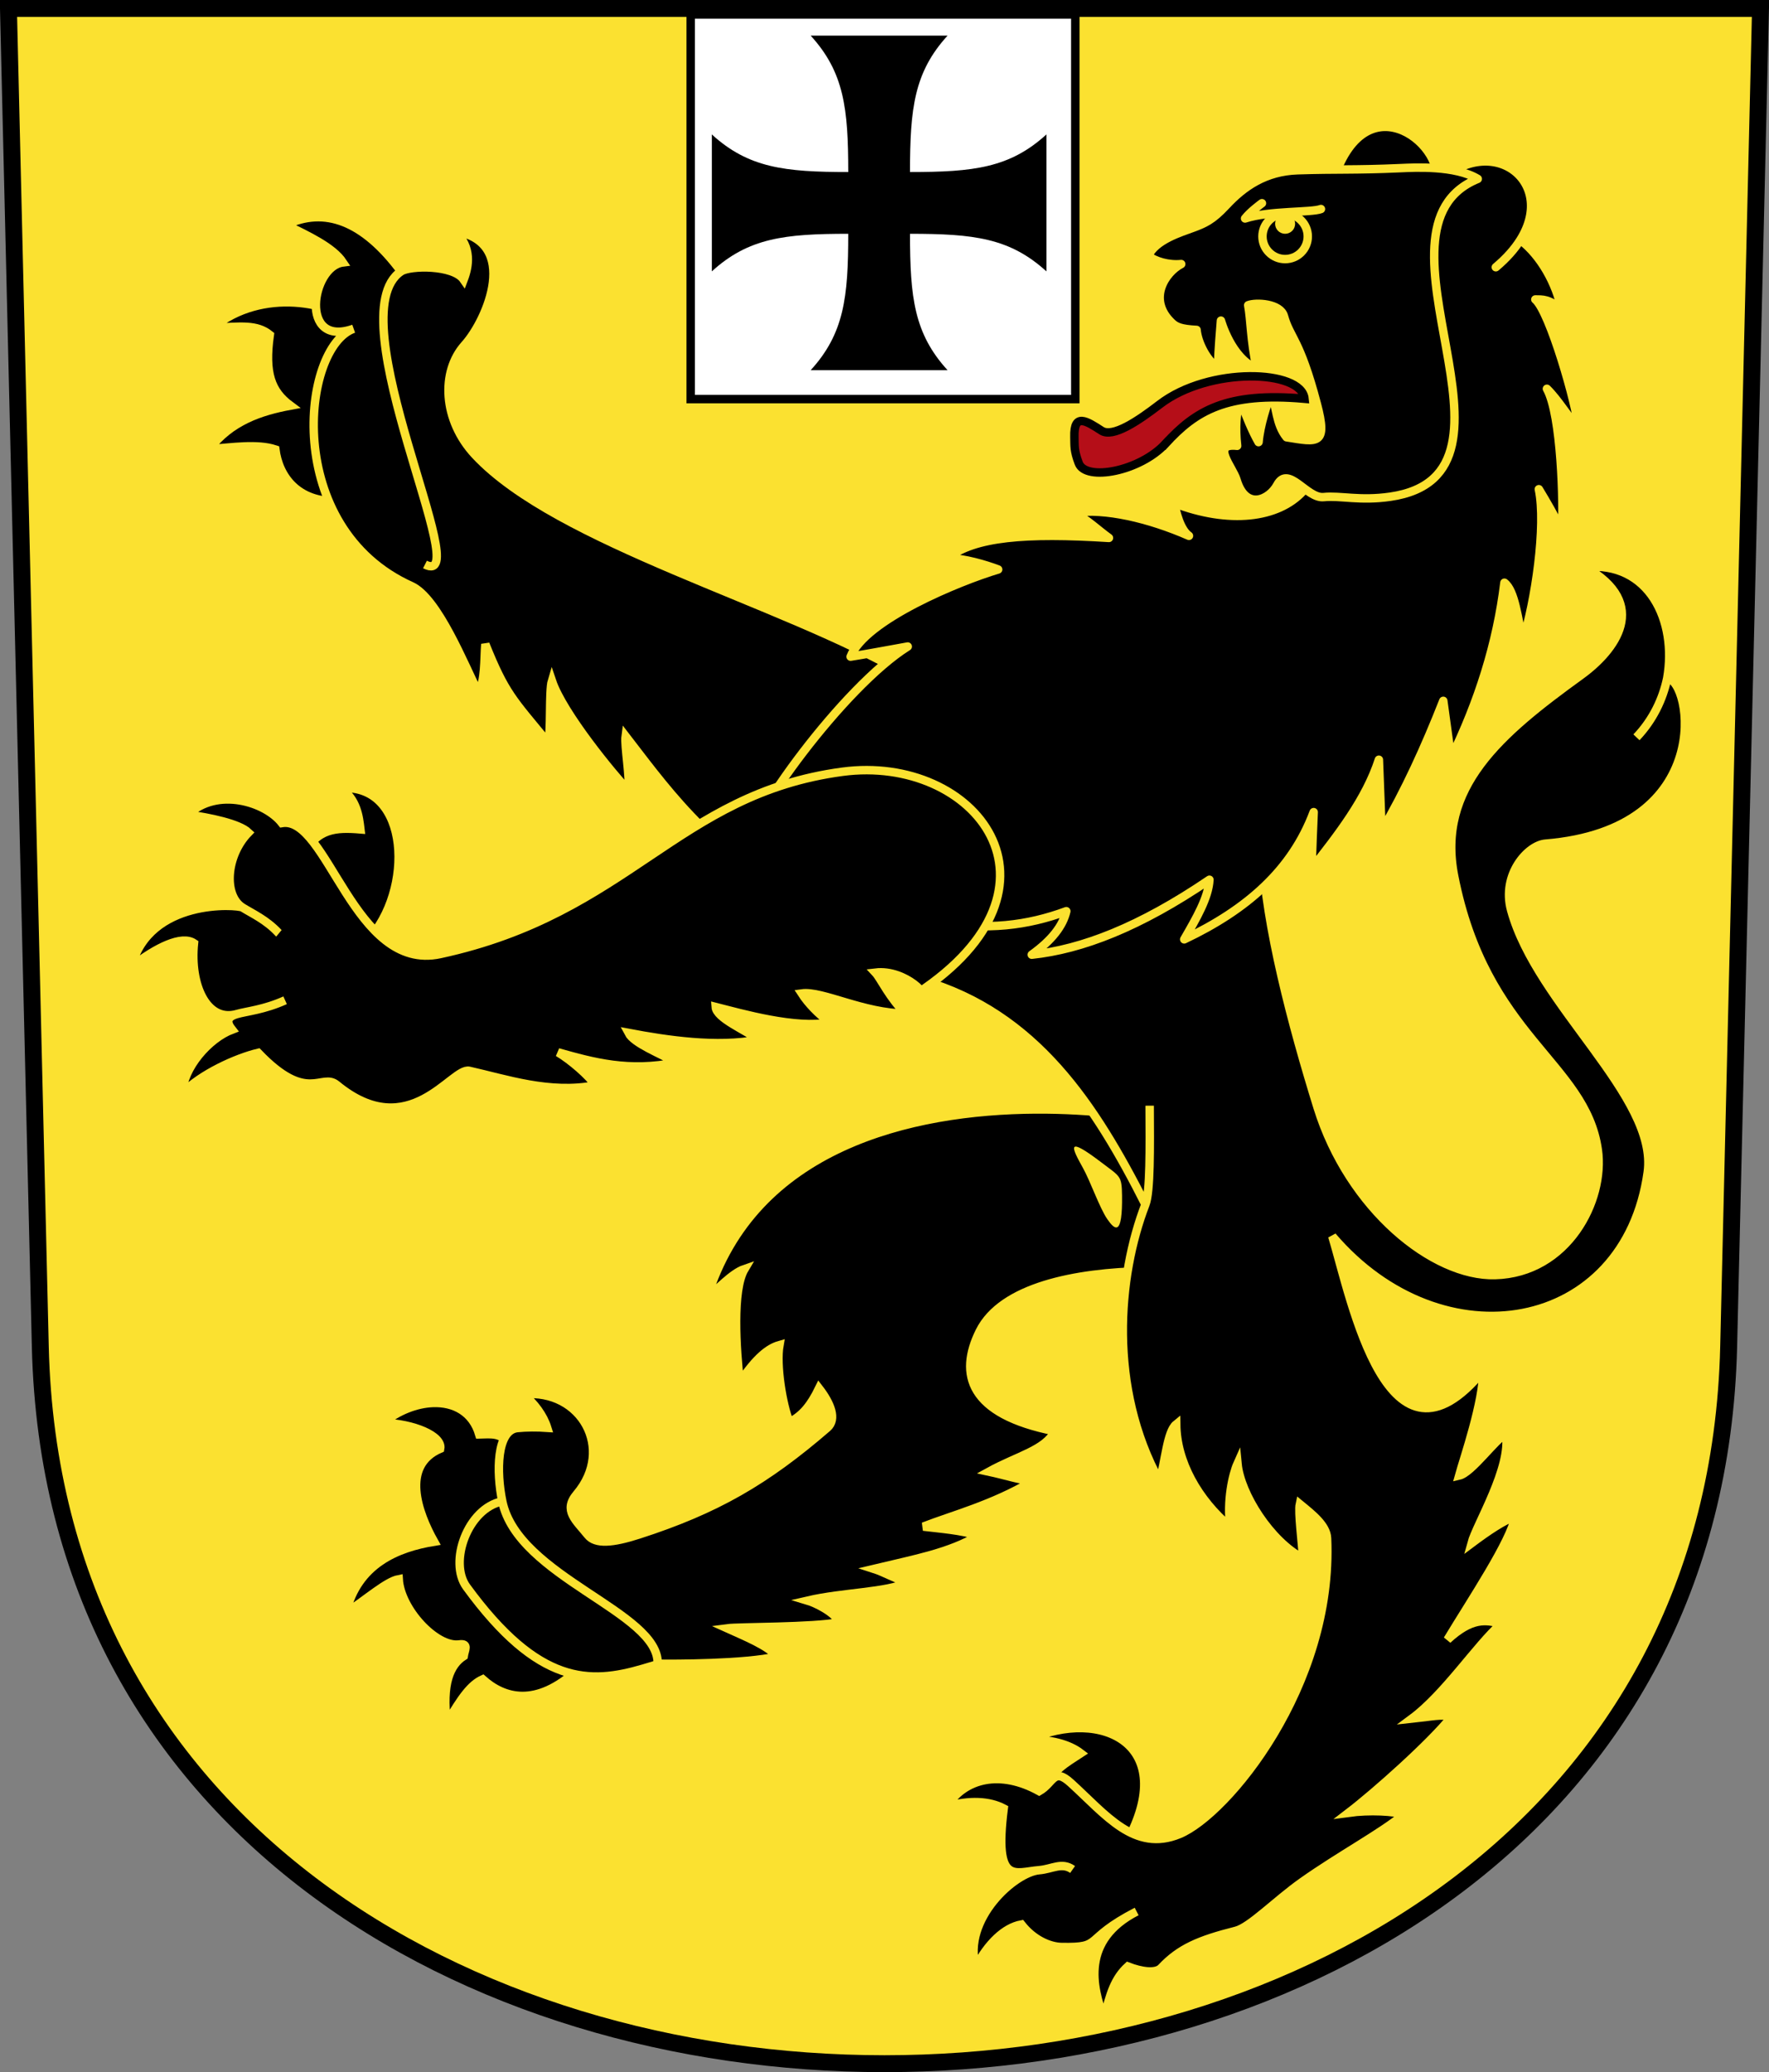 <?xml version="1.0" encoding="UTF-8"?>
<!-- Created with Inkscape (http://www.inkscape.org/) -->
<svg id="a" width="209.26" height="245.11" version="1.0" xmlns="http://www.w3.org/2000/svg">
 <rect width="100%" height="100%" fill="#808080" stroke="none"/>
 <path d="m1 1 3.768 158.3c2.692 113.07 197.03 113.07 199.72 0l3.768-158.3z" fill="#fbe130" stroke="#000" stroke-width="2"/>
 <path d="m51.195 165.95c-1.95 0.076-4.081 0.902-5.875 2.344 3.546 0.093 7.029 1.532 6.75 3.062-4.662 2.007-2.64 7.579-0.719 11-4.341 0.705-9.068 2.619-10.438 8.436 2.542-1.694 4.829-3.731 6.249-3.997 0.207 3.547 4.428 8.092 7.157 7.718 1.181-0.162 0.633 0.666 0.531 1.375-1.612 1.042-2.588 3.234-2 7.906 1.782-3.05 2.86-4.52 4.25-5.156 2.472 2.212 6.288 3.405 11.219-1.125 2.977-2.735-4.126-10.325-8.938-15.438 0.143-2.731 0.942-9.943 0.688-11.188-0.614-1.465-2.045-1.25-3.375-1.219-0.786-2.672-2.993-3.816-5.5-3.719z" stroke="#fbe130" stroke-width="1px"/>
 <path d="m55.183 187.7c8.529 11.691 14.595 11.523 20.904 9.671 7.167-2.104 9.153-3.166 4.286-5.424-5.199-2.413-15.519-13.168-20.971-14.356-4.093 0.819-6.344 7.196-4.218 10.109z" stroke="#fbe130" stroke-linejoin="round" stroke-width="1px"/>
 <path d="m122.51 131.23c-14.789 0.092-33.333 4.395-38.875 22.281 1.202-0.916 2.926-2.889 4.438-3.406-1.48 2.477-0.994 9.482-0.562 13.406 1.992-2.976 3.444-4.052 4.688-4.406-0.417 2.362 0.35 7.022 1.188 9.125 1.564-0.795 2.524-2.005 3.5-4 1.35 1.746 2.144 3.642 0.969 4.656-7.28 6.286-13.128 9.671-22.281 12.625-3.135 1.012-5.139 1.174-6.031 0.062-1.403-1.749-2.959-2.9-1.312-4.844 4.506-5.319 0.569-12.457-6.312-11.812 1.289 1.079 2.353 2.496 2.812 3.969-1.206-0.084-2.461-0.077-3.531 0.031-2.45 0.248-2.511 5.168-1.781 8.688 1.857 8.95 18.575 13.081 18.375 19.188 1.928 0.037 10.336 0.029 14.094-0.844-0.893-1.246-3.957-2.474-5.875-3.344 1.347-0.18 10.245-0.101 13.281-0.719-0.58-1.241-2.922-2.316-3.75-2.562 4.186-0.971 9.296-0.947 11.812-2.125-1.37-0.44-2.871-1.274-3.969-1.625 5.009-1.196 8.876-1.889 12.375-3.938-2.18-0.656-4.366-0.8-6.531-1.062 3.321-1.304 8.227-2.568 12.906-5.375-1.58-0.157-3.199-0.705-5.156-1.125 3.427-1.884 6.604-2.518 7.812-4.781-10.178-1.995-11.415-6.767-8.906-11.812 2.63-5.29 11.38-6.967 19.562-7.125 1.206-1.649 4.673-14.449 3.344-17.5-3.594-0.818-9.559-1.667-16.281-1.625z" stroke="#fbe130" stroke-width="1px"/>
 <path d="m121.66 205.79c2.558-0.066 4.769 0.506 6.188 1.594-1.796 1.183-3.246 1.879-4.676 4.636l10.103 5.871c6.288-11.479-2.869-16.036-11.615-12.101z" stroke="#fbe130" stroke-width="1px"/>
 <path d="m25.132 38.792c3.392-0.176 5.228-0.439 6.781 0.812-0.641 4.564 0.16 6.685 2.438 8.375-3.518 0.65-7.099 1.837-9.594 5.156 2.695-0.214 5.692-0.673 7.812 0.031 0.415 3.192 2.607 6.235 7.344 6.125l2.001-21.035c-2.43-2.38-10.854-4.39-16.782 0.535z" stroke="#fbe130" stroke-width="1px"/>
 <path d="m40.32 93.23c1.897 1.343 2.132 3.34 2.313 4.873-2.89-0.239-5.173-0.127-6.719 3.033l7.594 10.062c5.465-5.749 5.094-18.561-3.188-17.969z" stroke="#fbe130" stroke-width="1px"/>
 <path d="m132.73 141.41c-0.032-2.362-0.215-2.216-2.419-3.894-4.225-3.215-3.611-1.879-2.212 0.626 0.893 1.598 1.965 4.729 2.887 6.066 0.918 1.331 1.808 2.03 1.744-2.798z" fill="#fbe130"/>
 <path d="m197.22 80.225c-0.519 2.487-1.7 4.944-3.639 6.987 1.939-2.043 3.12-4.5 3.639-6.987 1.194-6.795-2.127-13.883-9.711-13.151 7.776 4.368 3.546 9.864-0.531 12.812-9.547 6.904-17.021 13.225-14.969 23.719 3.737 19.107 15.513 22.019 17 32.406 0.856 5.981-3.593 14.584-12.156 14.812-7.306 0.198-17.273-7.808-21-19.844-3.037-9.809-6.133-21.5-6.531-30.219-15.392-5.667-39.476 3.8-40.281 15.188 13.521 3.902 20.541 14.853 26.455 26.513 0.578-1.494 0.529-6.693 0.499-11.675 0.03 4.981 0.079 10.18-0.499 11.675-3.287 8.504-4.402 21.716 1.676 32.74 0.687-2.364 0.896-5.858 1.963-6.722 0.042 4.417 2.555 8.896 6.406 12.156-0.441-3.09 0.286-6.252 0.844-7.5 0.343 3.598 3.923 9.199 7.75 11.188-0.097-1.859-0.578-5.477-0.375-6.406 1.467 1.204 3.151 2.503 3.219 4.031 0.783 17.452-11.825 32.669-17.469 35-5.3 2.188-8.7-2.287-12.842-6.055-2.055-1.869-2.018-0.017-3.739 0.977-4.569-2.533-8.813-1.567-10.92 1.797 2.662-0.76 5.01-0.653 6.719 0.25-1.147 9.16 1.305 7.535 4.201 7.296 1.555-0.129 2.666-0.985 3.953-0.081-1.286-0.904-2.397-0.048-3.953 0.081-2.896 0.239-9.095 5.769-7.516 11.468 1.461-2.788 3.397-4.67 5.409-5.045 1.421 1.821 3.34 2.639 4.742 2.665 5.107 0.092 2.334-0.818 8.893-4.201-6.559 3.383-5.282 8.903-3.854 12.63 0.694-2.913 1.286-4.727 2.812-6.125 1.593 0.621 3.304 0.865 3.969 0.156 2.144-2.284 4.445-3.276 8.812-4.375 1.689-0.425 4.708-3.563 7.844-5.781 4.438-3.14 9.466-5.827 12-7.969-1.005-0.397-4.07-0.554-6.5-0.219 3.139-2.403 9.701-8.245 12.188-11.375-1.277-0.299-2.348 0-4.719 0.25 3.904-2.888 7.677-8.665 10.562-11.219-1.826-0.513-3.509-0.735-6.344 1.875 2.868-4.75 7.48-11.621 8.031-14.594-1.386 0.492-3.196 1.698-5.188 3.188 0.594-2.215 4.78-9.01 4.062-12.906-1.171 0.491-4.029 4.563-5.531 4.906 0.545-1.976 2.909-8.798 2.844-12.406-11.257 13.733-15.532-8.198-17.844-15.906 13.043 15.273 34.666 11.448 37.312-7.562 1.247-8.959-13.076-19.764-16.156-31-1.157-4.222 1.97-7.705 4.062-7.875 20.352-1.659 17.311-19.443 14.398-19.567z" stroke="#fbe130" stroke-width="1px"/>
 <path d="m47.443 32.1c-7.756 5.181 8.993 37.785 2.828 34.671 6.164 3.114-10.585-29.49-2.828-34.671 1.057-0.706 6.192-0.789 7.408 0.973 0.6-1.579 1.004-3.801-1-5.719 7.692 1.264 3.829 10.428 1.125 13.438-2.845 3.166-2.606 8.894 1.219 13 9.728 10.441 36.347 17.472 50.687 25.844l-14.469 24.281c-7.757-2.217-14.667-12.019-18.406-16.844-0.155 1.138 0.577 5.144 0.312 6.406-1.733-1.82-7.739-9.091-9.031-12.938-0.352 1.174-0.085 6.05-0.438 7.312-4.229-5.14-5.087-5.811-7.438-11.656-0.133 1.614-0.013 4.538-0.844 5.688-1.586-3.1-4.761-11.147-7.906-12.562-15.329-6.898-12.972-28.282-6.825-30.439-6.506 2.317-4.994-7.376-1.269-7.843-1.207-1.818-4.211-3.187-6.75-4.438 4.558-2.168 9.159-0.526 13.623 5.496z" stroke="#fbe130" stroke-width=".999"/>
 <path d="m181.62 35.423c0.838 0.012 1.618-0.09 3.099 1.208-0.605-3.056-2.443-6.401-4.876-8.252-0.668 1.064-1.618 2.154-2.899 3.229 1.281-1.076 2.232-2.165 2.899-3.229 4.428-7.058-3.584-13.008-10.087-6.461 1.692-4.284-7.943-12.699-11.947-0.83-4.079 8.521 11.756 17.773-3.7 37.039-2.955 3.179-8.685 3.885-15.203 1.391 0.221 1.093 0.709 3.142 1.74 3.863-4.735-2.078-9.964-3.283-13.576-2.745 1.495 0.789 2.99 2.201 4.11 2.991-9.899-0.626-15.902-0.123-19.073 2.366 2.041 0.085 4.425 0.784 5.967 1.366-4.534 1.347-15.771 5.951-17.454 10.312 1.015-0.146 5.527-0.975 6.757-1.197-7.548 4.718-19.117 20.591-19.046 24.086 18.697 9.62 28.623 10.615 37.805 7.22-0.395 1.715-1.696 3.43-4.086 5.145 5.918-0.624 12.774-3.258 21.018-8.865-0.119 2.131-1.569 4.596-2.983 7.051 7.38-3.5 12.732-8.153 15.313-15.049-0.085 1.988-0.171 4.059-0.256 6.704 3.153-4.011 6.458-8.235 7.969-12.903l0.321 8.425c2.799-4.763 5.163-9.961 7.298-15.388l0.924 6.731c3.207-6.587 5.429-13.454 6.309-20.705 1.244 0.938 1.576 4.28 2.172 6.837 1.444-4.454 2.812-13.609 1.899-17.898 0.914 1.515 1.827 3.081 2.74 4.925 0.188-3.033-0.054-13.721-1.786-16.804 1.366 1.346 2.583 3.423 3.755 4.727-0.25-2.859-3.42-13.886-5.124-15.291z" stroke="#fbe130" stroke-linejoin="round" stroke-width="1px"/>
 <path d="m164.44 58.757c-3.582 0.518-5.865-0.162-7.865 0.042s-4.184-3.876-5.498-1.424c-0.91 1.697-3.702 3.103-4.809-0.633-0.438-1.478-3.102-4.358 0.077-4.007-0.248-2.184-0.096-3.967 0.32-5.486 0.737 1.954 1.474 3.755 2.212 5.048 0.182-2.057 0.973-4.393 1.487-5.787 0.677 1.571 0.546 3.642 1.83 5.213 3.697 0.593 4.88 0.971 3.582-3.942-2.051-7.764-3.167-7.762-3.897-10.388-0.42-1.513-3.319-1.649-4.227-1.289 0.339 1.856 0.263 3.968 1.002 7.494-3.002-1.212-4.226-5.672-4.226-5.672-0.105 1.493-0.273 3.051-0.349 5.496-1.198-0.548-2.415-2.883-2.533-4.398-1.857-0.095-2.424-0.357-2.932-0.839-2.923-2.772-0.769-5.983 1.115-6.95-1.483 0.155-3.103-0.323-3.894-0.976 0.839-1.873 3.805-2.769 5.242-3.3 1.392-0.514 2.329-0.903 3.949-2.647 2.094-2.255 4.672-4.049 8.471-4.174 4.732-0.155 6.675-6e-3 12.15-0.248 1.702-0.075 6.495-0.339 9.159 1.27-14.383 5.864 7.913 34.953-10.366 37.598z" stroke="#fbe130" stroke-linejoin="round" stroke-width="1px"/>
 <path d="m137.88 52.467c-3.015 3.291-9.456 4.513-10.277 2.312-0.567-1.519-0.481-1.95-0.51-3.116-0.073-2.869 1.441-1.864 3.204-0.723 1.344 0.869 4.298-1.122 6.895-3.116 5.856-4.498 16.769-4.112 17.121-0.659-9.259-0.824-12.904 1.452-16.432 5.303z" fill="#b50e18" stroke="#000" stroke-width="1px"/>
 <circle cx="152.02" cy="27.965" r="2.68" fill="none" stroke="#fbe130" stroke-linejoin="round" stroke-width=".999"/>
 <path d="m149.28 24.038s-1.383 1.002-1.997 1.805c2.877-0.943 7.835-0.677 8.975-1.118" fill="none" stroke="#fbe130" stroke-linecap="round" stroke-linejoin="round" stroke-width=".999"/>
 <circle cx="152.02" cy="26.469" r="1.184" fill="#fbe130"/>
 <path d="m32.945 110.35c-1.468-1.571-3.082-2.269-4.25-3-0.578-0.361-11.047-1.128-13.159 7.012 2.987-2.316 5.966-3.766 7.409-2.794-0.507 4.918 1.515 9.418 5.094 8.375 1.103-0.322 3.186-0.498 5.688-1.625-2.501 1.127-4.585 1.304-5.688 1.625-1.28 0.373-1.257 1.002-0.594 1.844-2.733 1.031-5.786 4.497-5.906 7.562 2.252-2.33 6.481-4.218 9-4.812 5.861 6.128 7.485 2.304 9.283 3.783 8.623 7.093 13.613-2.118 15.686-1.657 4.301 0.956 9.511 2.769 14.905 1.718-0.655-1.079-2.89-3.009-4.404-3.904 4.167 1.173 8.362 2.347 13.99 1.199-1.913-1.076-5.01-2.263-5.652-3.498 4.527 0.859 10.474 1.752 15.37 0.804-1.531-1.165-4.956-2.533-5.056-3.872 3.083 0.781 9.473 2.618 13.49 1.834-1.37-1.043-2.533-2.233-3.311-3.435 2.422-0.338 7.326 2.371 12.292 2.38-1.92-1.861-2.947-4.175-3.574-4.845 3.61-0.434 6.792 3.17 4.951 2.455 19.227-12.674 6.847-28.32-8.873-26.21-19.589 2.629-25.168 16.724-47.573 21.562-10.183 2.199-13.302-16.412-18.71-15.499-1.942-2.504-7.652-4.288-11.121-1 2.534 0.36 6.03 1.059 7.152 2.127-2.651 2.718-2.997 7.427-0.687 8.873 1.168 0.731 2.782 1.429 4.25 3z" stroke="#fbe130" stroke-width="1px"/>
 <rect x="81.705" y="1.712" width="45.494" height="45.494" fill="#fff" stroke="#000" stroke-width=".999"/>
 <path d="m95.895 43.791 16.197 1e-5c-3.952-4.331-4.446-8.613-4.446-16.137 7.524 0 11.806 0.494 16.137 4.446v-16.197c-4.331 3.952-8.613 4.446-16.137 4.446 0-7.524 0.494-11.806 4.446-16.137h-16.197c3.952 4.331 4.446 8.613 4.446 16.137-7.524 0-11.806-0.494-16.137-4.446v16.197c4.331-3.952 8.613-4.446 16.137-4.446 0 7.524-0.494 11.806-4.446 16.137z"/>
</svg>
